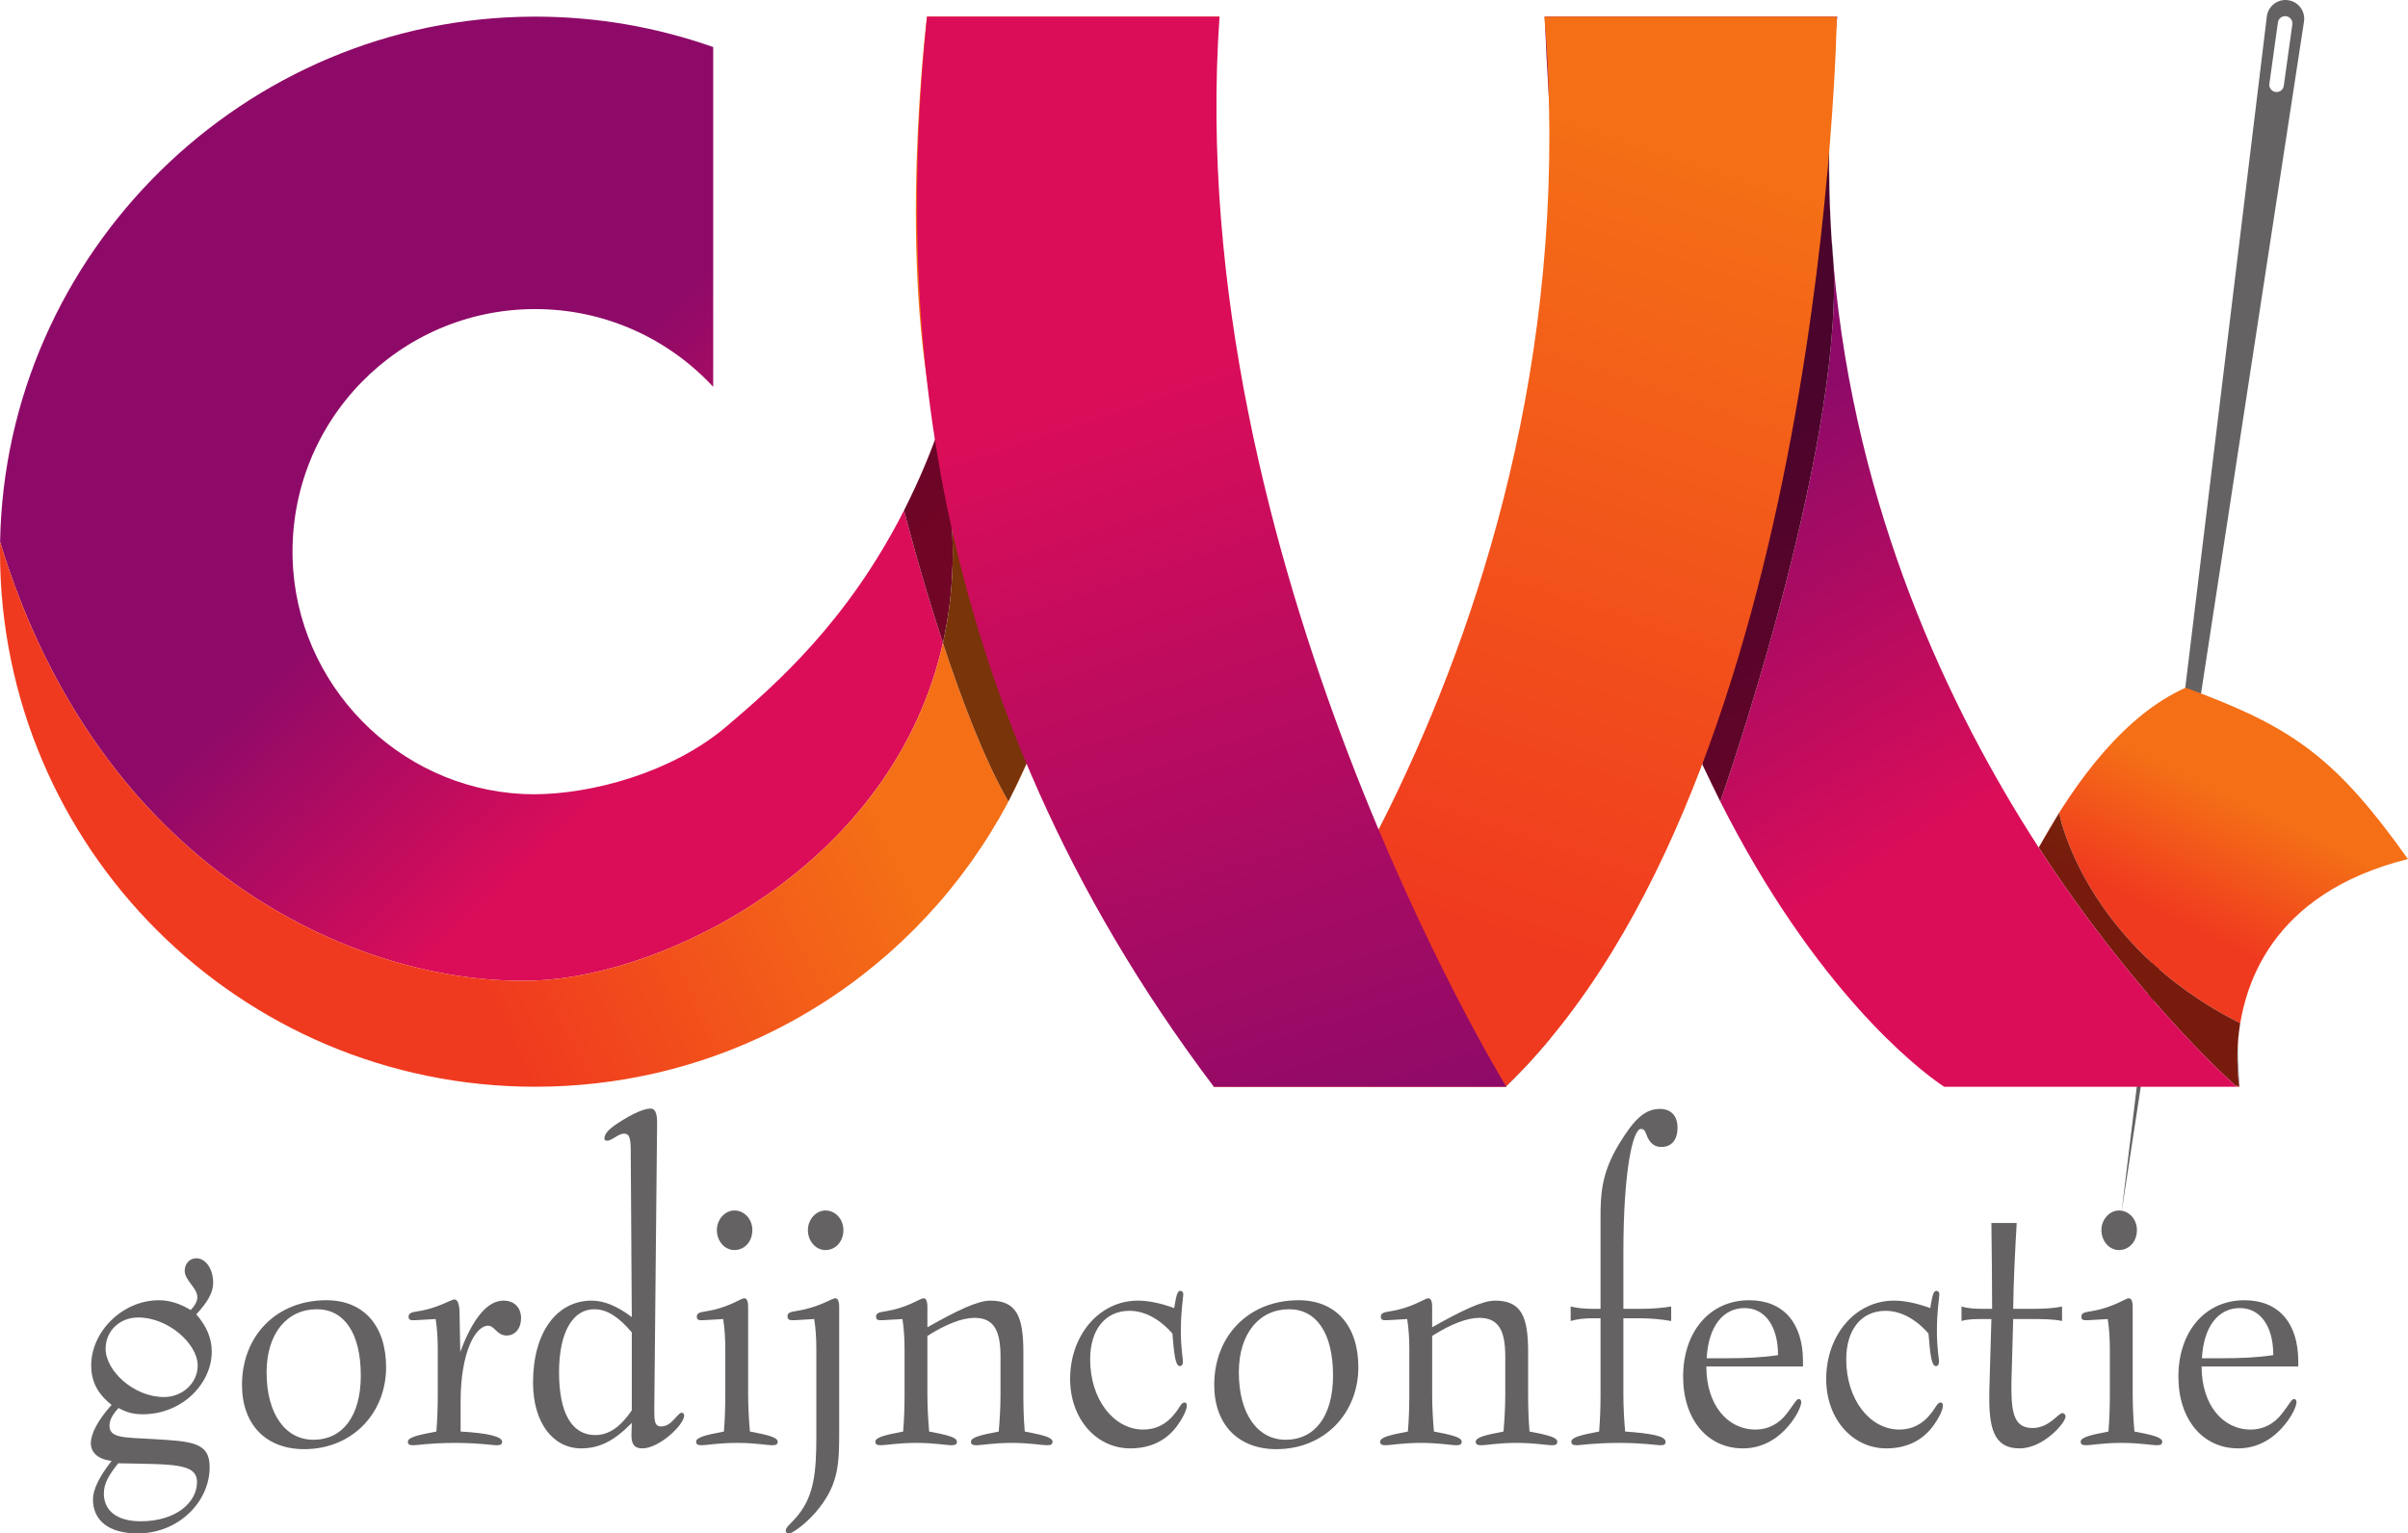 <?xml version="1.0" encoding="UTF-8"?>
<svg id="svg2" xmlns="http://www.w3.org/2000/svg" xmlns:xlink="http://www.w3.org/1999/xlink" viewBox="0 0 501.212 319.262">
  <defs>
    <clipPath id="clippath-1">
      <path d="M466.126,226.262h-.557s-.132-.114-.387-.341c.312.117.628.232.944.341M465.816,217.155c.057-1.255.2-2.479.461-4.134-32.548-16.368-37.697-43.772-37.697-43.772l-4.235,7.208v-.001c7.903-14.365,18.112-27.668,30.501-33.239.028-.012.057-.025.085-.039,1.099.407,2.164.807,3.201,1.205,19.277,7.393,28.327,13.689,43.065,34.472-28.688,7.178-34.549,26.665-35.383,38.3h0Z" style="fill: none;"/>
    </clipPath>
    <linearGradient id="Naamloos_verloop" data-name="Naamloos verloop" x1="-694.052" y1="631.336" x2="-693.052" y2="631.336" gradientTransform="translate(-23925.257 10007.19) rotate(115.741) scale(28.034 -28.034)" gradientUnits="userSpaceOnUse">
      <stop offset="0" stop-color="#f46f16"/>
      <stop offset=".988" stop-color="#f03a1f"/>
      <stop offset="1" stop-color="#f03a1f"/>
    </linearGradient>
    <clipPath id="clippath-2">
      <path d="M466.126,226.262c-.316-.109-.632-.224-.944-.341-2.904-2.6-21.707-19.933-40.836-49.464l4.235-7.208s5.149,27.404,37.697,43.772c-.261,1.656-.404,2.88-.461,4.134-.387,5.4.309,9.107.309,9.107Z" style="fill: none;"/>
    </clipPath>
    <linearGradient id="Naamloos_verloop_2" data-name="Naamloos verloop 2" x1="-694.052" y1="631.139" x2="-693.052" y2="631.139" gradientTransform="translate(-23925.257 10007.19) rotate(115.741) scale(28.034 -28.034)" gradientUnits="userSpaceOnUse">
      <stop offset="0" stop-color="#793409"/>
      <stop offset=".988" stop-color="#781b0d"/>
      <stop offset="1" stop-color="#781b0d"/>
    </linearGradient>
    <clipPath id="clippath-3">
      <path d="M465.568,226.262h-60.889s-76.688-47.663-83.148-222.8h60.889c-.98,8.409-1.525,16.633-1.687,24.649-2.507,29.663-26.423,131.003-26.423,131.003l3.755,7.761s25.156-71.316,23.615-111.296c4.533,50.589,23.76,91.691,42.665,120.876v.001c19.129,29.531,37.932,46.864,40.836,49.464.255.228.387.341.387.341Z" style="fill: none;"/>
    </clipPath>
    <linearGradient id="Naamloos_verloop_3" data-name="Naamloos verloop 3" x1="-697.842" y1="602.57" x2="-696.842" y2="602.57" gradientTransform="translate(19774.335 -109997.724) rotate(-120.854) scale(121.338 -121.338)" gradientUnits="userSpaceOnUse">
      <stop offset="0" stop-color="#db0d59"/>
      <stop offset=".19" stop-color="#db0d59"/>
      <stop offset=".236" stop-color="#db0d59"/>
      <stop offset="1" stop-color="#8e0a68"/>
    </linearGradient>
    <clipPath id="clippath-4">
      <path d="M136.264,223.476c39.223-8.947,70.551-38.61,81.911-76.86.003-.008.005-.016.008-.025-11.355,38.263-42.688,67.937-81.919,76.886M108.587,204.198c-34.949.003-87.765-23.136-108.569-91.345C.006,113.524,0,114.193,0,114.861c0-.668.006-1.337.018-2.008C1.08,52.577,50.82,3.621,111.104,3.462h.301c12.989,0,25.452,2.247,37.045,6.335v70.745c-9.227-9.955-22.407-16.192-37.051-16.192-28.373,0-51.283,23.396-50.491,51.948.725,26.136,21.816,47.723,47.931,49.012.725.036,1.469.055,2.235.055,12.105-.001,28.839-4.508,40.149-14.121,10.26-8.723,25.191-21.829,36.947-44.987.028.108,3.259,12.907,8.095,27.611-10.368,46.205-57.721,69.344-85.024,70.285-.871.031-1.76.045-2.655.045M224.17,122.138c3.173-21.672-1.511-33.468,4.013-59.88,5.159-24.665,16.059-44.119,21.851-53.203,1.379.567,2.172.985,2.172.985l-2.077,3.216-25.959,108.881M188.202,106.197c2.267-4.471,4.416-9.317,6.389-14.577-2.637,7.237-6.035,13.889-6.389,14.577M195.908,93.405c-.533-1.052-.979-1.687-1.307-1.813.183-.488.365-.983.547-1.479.271,1.101.524,2.204.76,3.292h0Z" style="fill: none;"/>
    </clipPath>
    <linearGradient id="Naamloos_verloop_4" data-name="Naamloos verloop 4" x1="-700.506" y1="602.718" x2="-699.506" y2="602.718" gradientTransform="translate(-3547.387 -81137.268) rotate(-133.34) scale(88.042 -88.042)" gradientUnits="userSpaceOnUse">
      <stop offset="0" stop-color="#db0d59"/>
      <stop offset=".19" stop-color="#db0d59"/>
      <stop offset=".236" stop-color="#db0d59"/>
      <stop offset="1" stop-color="#8e0a68"/>
    </linearGradient>
    <clipPath id="clippath-5">
      <path d="M111.4,226.262C49.876,226.262-.001,176.386,0,114.861c0-.668.006-1.337.018-2.008,20.804,68.209,73.619,91.348,108.569,91.345.895,0,1.784-.015,2.655-.045,27.303-.941,74.656-24.08,85.024-70.285,3.808,11.577,8.612,24.336,13.632,33.008,1.376-2.705,1.944-3.94,3.777-7.872,1.665-3.572-12.469-55.155-17.767-65.599-.236-1.088-.489-2.191-.761-3.296-8.675-35.291-2.195-86.647-2.195-86.647h60.888s-1.497,1.972-3.807,5.593c-5.792,9.084-16.692,28.537-21.851,53.203-5.524,26.412-.84,38.208-4.013,59.88-.972,6.635-2.68,14.196-5.643,23.384-.132.411-.247.765-.344,1.068-.003.009-.005.017-.008.025-11.36,38.251-42.688,67.913-81.911,76.86-7.993,1.824-16.316,2.786-24.864,2.786Z" style="fill: none;"/>
    </clipPath>
    <linearGradient id="Naamloos_verloop_5" data-name="Naamloos verloop 5" x1="-698.332" y1="611.934" x2="-697.332" y2="611.934" gradientTransform="translate(-79703.978 -23099.67) rotate(154.983) scale(89.572 -89.572)" gradientUnits="userSpaceOnUse">
      <stop offset="0" stop-color="#f46f16"/>
      <stop offset=".988" stop-color="#f03a1f"/>
      <stop offset="1" stop-color="#f03a1f"/>
    </linearGradient>
    <clipPath id="clippath-6">
      <path d="M196.266,133.868c-4.836-14.704-8.067-27.503-8.095-27.611.009-.02.021-.041.031-.06.355-.688,3.752-7.34,6.389-14.577.004-.012.007-.016.011-.028.328.127.773.761,1.307,1.813,3.247,15.043,3.037,28.519.357,40.463h-0Z" style="fill: none;"/>
    </clipPath>
    <linearGradient id="Naamloos_verloop_6" data-name="Naamloos verloop 6" x1="-700.506" y1="602.456" x2="-699.506" y2="602.456" gradientTransform="translate(-3547.387 -81137.268) rotate(-133.34) scale(88.042 -88.042)" gradientUnits="userSpaceOnUse">
      <stop offset="0" stop-color="#700526"/>
      <stop offset=".19" stop-color="#700526"/>
      <stop offset="1" stop-color="#4b042c"/>
    </linearGradient>
    <clipPath id="clippath-7">
      <path d="M209.898,166.876c-5.02-8.672-9.824-21.431-13.632-33.008,2.68-11.944,2.889-25.42-.357-40.463,5.297,10.444,19.432,62.027,17.767,65.599-1.833,3.932-2.401,5.167-3.777,7.872Z" style="fill: none;"/>
    </clipPath>
    <linearGradient id="Naamloos_verloop_7" data-name="Naamloos verloop 7" x1="-698.332" y1="612.269" x2="-697.332" y2="612.269" gradientTransform="translate(-79703.978 -23099.67) rotate(154.983) scale(89.572 -89.572)" gradientUnits="userSpaceOnUse">
      <stop offset="0" stop-color="#793409"/>
      <stop offset=".988" stop-color="#781b0d"/>
      <stop offset="1" stop-color="#781b0d"/>
    </linearGradient>
    <clipPath id="clippath-8">
      <path d="M358.066,166.876l-3.755-7.761s23.916-101.34,26.423-131.003c-.191,9.443.152,18.596.947,27.468,1.541,39.98-23.615,111.296-23.615,111.296Z" style="fill: none;"/>
    </clipPath>
    <linearGradient id="Naamloos_verloop_8" data-name="Naamloos verloop 8" x1="-697.842" y1="602.625" x2="-696.842" y2="602.625" gradientTransform="translate(19774.335 -109997.724) rotate(-120.854) scale(121.338 -121.338)" gradientUnits="userSpaceOnUse">
      <stop offset="0" stop-color="#700526"/>
      <stop offset=".19" stop-color="#700526"/>
      <stop offset="1" stop-color="#4b042c"/>
    </linearGradient>
    <clipPath id="clippath-9">
      <path d="M313.398,226.262h-60.889c.005.12,79.992-91.252,68.935-222.8h60.889s-2.335,158.604-68.935,222.8Z" style="fill: none;"/>
    </clipPath>
    <linearGradient id="Naamloos_verloop_9" data-name="Naamloos verloop 9" x1="-692.699" y1="610.181" x2="-691.699" y2="610.181" gradientTransform="translate(-134182.716 78451.85) rotate(108.387) scale(168.693 -168.693)" gradientUnits="userSpaceOnUse">
      <stop offset="0" stop-color="#f46f16"/>
      <stop offset=".988" stop-color="#f03a1f"/>
      <stop offset="1" stop-color="#f03a1f"/>
    </linearGradient>
    <clipPath id="clippath-10">
      <path d="M313.54,226.262h-60.889C190.606,144.029,186.88,62.509,192.951,3.462h60.889c-7.92,112.909,59.7,222.8,59.7,222.8Z" style="fill: none;"/>
    </clipPath>
    <linearGradient id="Naamloos_verloop_10" data-name="Naamloos verloop 10" x1="-690.854" y1="608.454" x2="-689.854" y2="608.454" gradientTransform="translate(-76521.14 181379.113) rotate(71.565) scale(213.898 -213.898)" gradientUnits="userSpaceOnUse">
      <stop offset="0" stop-color="#db0d59"/>
      <stop offset=".19" stop-color="#db0d59"/>
      <stop offset=".236" stop-color="#db0d59"/>
      <stop offset="1" stop-color="#8e0a68"/>
    </linearGradient>
  </defs>
  <g id="g10">
    <g id="g12">
      <path id="path24" d="M473.648,19.152c.825.115,1.593-.467,1.709-1.292l1.779-12.775c.115-.827-.467-1.595-1.291-1.711-.827-.115-1.596.467-1.711,1.292l-1.777,12.776c-.116.825.465,1.595,1.291,1.709M441.57,252.5L471.83,3.434c.275-2.26,2.416-3.807,4.648-3.356,2.043.412,3.401,2.356,3.087,4.417l-37.995,248.004" style="fill: #656263;"/>
      <g id="g26">
        <g style="clip-path: url(#clippath-1);">
          <g id="g28">
            <path id="path42" d="M466.126,226.262h-.557s-.132-.114-.387-.341c.312.117.628.232.944.341h0M465.816,217.155c.057-1.255.2-2.479.461-4.134-32.548-16.368-37.697-43.772-37.697-43.772l-4.235,7.208h0v-.001c7.903-14.365,18.112-27.668,30.501-33.239.028-.012.057-.025.085-.039,1.099.407,2.164.807,3.201,1.205,19.277,7.393,28.327,13.689,43.065,34.472-28.688,7.179-34.549,26.665-35.383,38.3" style="fill: url(#Naamloos_verloop);"/>
          </g>
        </g>
      </g>
      <path id="path44" d="M466.126,226.262s-.696-3.707-.309-9.107c-.1,2.16.057,4.409.309,9.107" style="fill: #7f7d7e;"/>
      <g id="g46">
        <g style="clip-path: url(#clippath-2);">
          <g id="g48">
            <path id="path62" d="M466.126,226.262c-.316-.109-.632-.224-.944-.341-2.904-2.6-21.707-19.933-40.836-49.464h0l4.235-7.208s5.149,27.404,37.697,43.772c-.261,1.656-.404,2.88-.461,4.134-.387,5.4.309,9.107.309,9.107h0" style="fill: url(#Naamloos_verloop_2);"/>
          </g>
        </g>
      </g>
      <g id="g64">
        <g style="clip-path: url(#clippath-3);">
          <g id="g66">
            <path id="path82" d="M465.568,226.262h-60.889s-76.688-47.663-83.148-222.8h60.889c-.98,8.409-1.525,16.633-1.687,24.649-2.507,29.663-26.423,131.003-26.423,131.003l3.755,7.761s25.156-71.316,23.615-111.296c4.533,50.589,23.76,91.691,42.665,120.876v.001c19.129,29.531,37.932,46.864,40.836,49.464.255.228.387.341.387.341h0" style="fill: url(#Naamloos_verloop_3);"/>
          </g>
        </g>
      </g>
      <g id="g84">
        <g style="clip-path: url(#clippath-4);">
          <g id="g86">
            <path id="path102" d="M136.264,223.476c39.223-8.947,70.551-38.61,81.911-76.86.003-.008.005-.016.008-.025-11.355,38.263-42.688,67.937-81.919,76.886M108.587,204.198c-34.949.003-87.765-23.136-108.569-91.345C.006,113.524,0,114.193,0,114.861c0-.668.006-1.337.018-2.008C1.08,52.577,50.82,3.621,111.104,3.462h.301c12.989,0,25.452,2.247,37.045,6.335v70.745c-9.227-9.955-22.407-16.192-37.051-16.192-28.373,0-51.283,23.396-50.491,51.948.725,26.136,21.816,47.723,47.931,49.012.725.036,1.469.055,2.235.055,12.105-.001,28.839-4.508,40.149-14.121,10.26-8.723,25.191-21.829,36.947-44.987.028.108,3.259,12.907,8.095,27.611-10.368,46.205-57.721,69.344-85.024,70.285-.871.031-1.76.045-2.655.045M224.17,122.138c3.173-21.672-1.511-33.468,4.013-59.88,5.159-24.665,16.059-44.119,21.851-53.203,1.379.567,2.172.985,2.172.985l-2.077,3.216-25.959,108.881M188.202,106.197c2.267-4.471,4.416-9.317,6.389-14.577-2.637,7.237-6.035,13.889-6.389,14.577M195.908,93.405c-.533-1.052-.979-1.687-1.307-1.813.183-.488.365-.983.547-1.479.271,1.101.524,2.204.76,3.292" style="fill: url(#Naamloos_verloop_4);"/>
          </g>
        </g>
      </g>
      <g id="g104">
        <g style="clip-path: url(#clippath-5);">
          <g id="g106">
            <path id="path120" d="M111.4,226.262C49.876,226.262-.001,176.386,0,114.861,0,114.193.006,113.524.018,112.853c20.804,68.209,73.619,91.348,108.569,91.345.895,0,1.784-.015,2.655-.045,27.303-.941,74.656-24.08,85.024-70.285,3.808,11.577,8.612,24.336,13.632,33.008,1.376-2.705,1.944-3.94,3.777-7.872,1.665-3.572-12.469-55.155-17.767-65.599-.236-1.088-.489-2.191-.761-3.296h0c-8.675-35.291-2.195-86.647-2.195-86.647h60.888s-1.497,1.972-3.807,5.593c-5.792,9.084-16.692,28.537-21.851,53.203-5.524,26.412-.84,38.208-4.013,59.88-.972,6.635-2.68,14.196-5.643,23.384-.132.411-.247.765-.344,1.068-.003.009-.005.017-.008.025-11.36,38.251-42.688,67.913-81.911,76.86-7.993,1.824-16.316,2.786-24.864,2.786" style="fill: url(#Naamloos_verloop_5);"/>
          </g>
        </g>
      </g>
      <path id="path122" d="M188.171,106.257v-.001s.011-.02.031-.059c-.009.019-.021.04-.031.06M194.591,91.62c.004-.009.007-.019.011-.028h0c-.004.012-.007.016-.011.028" style="fill: #7f7d7e;"/>
      <g id="g124">
        <g style="clip-path: url(#clippath-6);">
          <g id="g126">
            <path id="path140" d="M196.266,133.868c-4.836-14.704-8.067-27.503-8.095-27.611.009-.02.021-.041.031-.06.355-.688,3.752-7.34,6.389-14.577.004-.012.007-.016.011-.028.328.127.773.761,1.307,1.813,3.247,15.043,3.037,28.519.357,40.463" style="fill: url(#Naamloos_verloop_6);"/>
          </g>
        </g>
      </g>
      <g id="g142">
        <g style="clip-path: url(#clippath-7);">
          <g id="g144">
            <path id="path158" d="M209.898,166.876c-5.02-8.672-9.824-21.431-13.632-33.008,2.68-11.944,2.889-25.42-.357-40.463,5.297,10.444,19.432,62.027,17.767,65.599-1.833,3.932-2.401,5.167-3.777,7.872" style="fill: url(#Naamloos_verloop_7);"/>
          </g>
        </g>
      </g>
      <path id="path160" d="M313.398,226.262c-11.725-11.724-26.441-53.547-26.441-53.547l3.132-5.84s11.445,35.818,32.572,49.383c-3.539,4.279-5.943,6.759-9.263,10.004" style="fill: #7f7d7e;"/>
      <path id="path162" d="M28.787,274.298c-3.951,0-6.804,2.857-6.804,6.528,0,4.569,5.853,10.038,12.144,10.038,3.952,0,7.023-3.019,7.023-6.528,0-4.569-6.145-10.037-12.363-10.037ZM21.616,310.938c0,3.591,2.707,5.793,7.682,5.793,7.317,0,11.706-3.916,11.706-8.16,0-3.999-5.121-3.672-16.388-3.916-1.901,2.366-2.999,4.161-2.999,6.283ZM18.983,284.254c0-6.936,6.438-13.547,14.12-13.547,2.268,0,4.39.733,6.585,2.04.951-.98,1.39-1.876,1.39-2.693,0-1.876-2.634-3.508-2.634-5.467,0-1.47,1.025-2.611,2.415-2.611,1.903,0,3.512,2.121,3.512,5.14,0,2.04-1.244,4.08-3.512,6.529,2.195,2.528,3.219,5.059,3.219,7.751,0,6.61-6.072,13.057-14.412,13.057-1.829,0-3.439-.408-4.975-1.306-1.244,1.306-1.902,2.53-1.902,3.672,0,2.612,3,2.448,8.706,2.775,8.487.49,12.145.653,12.145,5.876,0,7.181-6.439,13.791-14.998,13.791-5.999,0-9.291-2.693-9.291-7.1,0-1.957,1.243-4.652,3.877-7.997-2.78-.327-4.316-1.714-4.316-3.672,0-1.957,1.39-4.732,4.316-7.997-2.926-2.284-4.243-4.895-4.243-8.241" style="fill: #656263;"/>
      <path id="path164" d="M75.098,286.376c0-8.895-3.511-13.791-9.145-13.791-6.219,0-10.463,5.06-10.463,13.137,0,8.815,4.024,14.037,9.731,14.037,6.072,0,9.877-4.897,9.877-13.384ZM63.319,301.717c-7.975,0-12.949-5.141-12.949-13.383,0-10.2,7.17-17.627,17.558-17.627,7.755,0,12.437,5.304,12.437,13.953,0,9.549-7.023,17.056-17.047,17.056" style="fill: #656263;"/>
      <path id="path166" d="M91.121,290.293v-9.467c0-2.203-.146-4.325-.439-6.201l-4.317.245h-.439c-.585,0-.879-.164-.879-.734,0-1.144,1.39-.899,3.658-1.469,3.292-.816,5.193-2.121,5.925-2.121.585,0,1.025.979,1.025,2.856l.145,8.079c2.635-7.1,5.708-10.691,8.999-10.691,2.268,0,3.659,1.469,3.659,3.672,0,2.123-1.244,3.591-3,3.591-2.048,0-2.487-2.04-3.877-2.04-2.56,0-5.707,5.385-5.707,15.751v6.284c5.78.325,8.633,1.059,8.633,2.12,0,.572-.365.734-1.171.734-.732,0-3.659-.489-8.56-.489-5.195,0-8.047.489-8.706.489-.805,0-1.171-.163-1.171-.734,0-.897,1.975-1.387,5.927-2.12.219-2.612.292-5.222.292-7.753" style="fill: #656263;"/>
      <path id="path168" d="M123.678,272.585c-4.389,0-7.316,4.651-7.316,13.137,0,8.569,2.707,13.057,7.536,13.057,2.852,0,5.267-1.715,7.608-5.141v-16.239c-2.707-3.184-5.121-4.815-7.828-4.815h-0ZM129.896,236.026c-1.244,0-2.488,1.468-3.512,1.468-.365,0-.585-.162-.585-.406,0-1.061.879-1.959,2.708-3.184,3.219-2.121,5.56-3.1,6.949-3.1.879,0,1.317.979,1.317,2.855l-.585,59.328c0,2.855,0,3.998,1.463,3.998,2.195,0,3.365-2.857,4.244-2.857.292,0,.512.245.512.572,0,1.957-5.195,6.853-8.707,6.853-1.609,0-2.268-.815-2.268-2.692l.073-2.61c-3.512,3.589-6.584,5.303-10.535,5.303-5.78,0-10.023-5.222-10.023-13.708,0-10.527,4.975-17.056,12.217-17.056,2.56,0,5.341,1.144,8.34,3.427l-.219-34.273c0-2.692-.147-3.916-1.391-3.916" style="fill: #656263;"/>
      <path id="path170" d="M152.87,252.021c2.048,0,3.731,1.794,3.731,4.08,0,2.367-1.609,4.161-3.731,4.161-2.049,0-3.659-1.877-3.659-4.161,0-2.204,1.683-4.08,3.659-4.08ZM156.088,298.046c3.877.733,5.78,1.223,5.78,2.12,0,.572-.365.734-1.171.734-1.024,0-3.512-.489-7.316-.489-3.805,0-6.292.489-7.316.489-.805,0-1.171-.163-1.171-.734,0-.897,1.901-1.387,5.78-2.12.219-2.694.292-5.222.292-7.753v-9.467c0-2.203-.147-4.325-.439-6.201l-4.171.245h-.439c-.585,0-.879-.164-.879-.734,0-1.144,1.391-.899,3.659-1.469,3.659-.899,5.56-2.367,6.219-2.367.512,0,.805.572.805,1.796v18.197c0,2.611.147,5.222.365,7.753" style="fill: #656263;"/>
      <path id="path172" d="M171.818,252.021c2.049,0,3.732,1.794,3.732,4.08,0,2.367-1.609,4.161-3.732,4.161-2.048,0-3.657-1.877-3.657-4.161,0-2.204,1.683-4.08,3.657-4.08ZM169.478,274.625l-4.171.245h-.367c-.657,0-1.024-.164-1.024-.817,0-1.141,1.391-.896,3.659-1.468,3.731-.899,5.633-2.285,6.292-2.285.512,0,.804.572.804,1.796v26.031c0,6.284-.073,10.609-4.097,15.751-2.78,3.59-5.852,5.385-6.219,5.385-.511,0-.804-.163-.804-.571,0-.816,1.097-1.388,2.707-3.428,3.145-3.999,3.659-8.732,3.659-16.076v-18.361c0-2.203-.147-4.325-.439-6.201" style="fill: #656263;"/>
      <path id="path174" d="M193.4,298.046c3.879.733,5.78,1.223,5.78,2.12,0,.572-.365.734-1.171.734-1.024,0-3.512-.489-7.316-.489s-6.292.489-7.316.489c-.805,0-1.171-.163-1.171-.734,0-.897,1.903-1.387,5.78-2.12.219-2.694.293-5.222.293-7.753v-9.467c0-2.203-.147-4.325-.44-6.201l-4.169.245h-.439c-.585,0-.879-.164-.879-.734,0-1.144,1.389-.899,3.657-1.469,3.659-.899,5.56-2.367,6.22-2.367.511,0,.804.572.804,1.796v4.243c6.219-3.509,10.463-5.549,13.096-5.549,5.487,0,6.877,3.347,6.877,10.691v8.813c0,2.611.073,5.222.292,7.753,3.877.733,5.78,1.223,5.78,2.12,0,.572-.365.734-1.171.734-1.024,0-3.512-.489-7.316-.489-3.805,0-6.292.489-7.316.489-.805,0-1.171-.163-1.171-.734,0-.897,1.903-1.387,5.78-2.12.219-2.612.365-5.222.365-7.753v-7.835c0-5.468-1.389-8.079-5.413-8.079-2.488,0-5.78,1.224-9.804,3.755v12.159c0,2.611.147,5.222.365,7.753" style="fill: #656263;"/>
      <path id="path176" d="M235.103,272.912c-5.048,0-8.193,3.916-8.193,10.119,0,8.404,4.975,14.606,11.047,14.606,2.561,0,4.829-1.061,6.585-3.345.951-1.143,1.316-2.285,1.975-2.285.367,0,.512.163.512.652,0,.655-.512,2.042-1.756,3.836-2.267,3.345-5.705,5.059-10.023,5.059-7.023,0-12.511-6.119-12.511-14.444,0-9.139,6.073-16.32,14.12-16.32,2.123,0,4.609.49,7.536,1.551.439-2.448.585-3.591,1.317-3.591.292,0,.585.327.585.654,0,.815-.512,3.427-.512,7.753,0,3.59.439,5.712.439,6.281,0,.655-.22.98-.659.98-.879,0-1.171-2.204-1.536-6.772-2.708-3.102-5.853-4.733-8.927-4.733" style="fill: #656263;"/>
      <path id="path178" d="M277.463,286.376c0-8.895-3.511-13.791-9.144-13.791-6.219,0-10.463,5.06-10.463,13.137,0,8.815,4.024,14.037,9.731,14.037,6.073,0,9.876-4.897,9.876-13.384ZM265.684,301.717c-7.975,0-12.949-5.141-12.949-13.383,0-10.2,7.169-17.627,17.559-17.627,7.756,0,12.439,5.304,12.439,13.953,0,9.549-7.024,17.056-17.048,17.056" style="fill: #656263;"/>
      <path id="path180" d="M298.462,298.046c3.877.733,5.78,1.223,5.78,2.12,0,.572-.367.734-1.171.734-1.024,0-3.512-.489-7.316-.489s-6.293.489-7.316.489c-.805,0-1.171-.163-1.171-.734,0-.897,1.903-1.387,5.78-2.12.219-2.694.292-5.222.292-7.753v-9.467c0-2.203-.147-4.325-.44-6.201l-4.169.245h-.44c-.584,0-.877-.164-.877-.734,0-1.144,1.391-.899,3.657-1.469,3.66-.899,5.563-2.367,6.22-2.367.513,0,.804.572.804,1.796v4.243c6.22-3.509,10.463-5.549,13.097-5.549,5.487,0,6.877,3.347,6.877,10.691v8.813c0,2.611.073,5.222.292,7.753,3.877.733,5.78,1.223,5.78,2.12,0,.572-.367.734-1.171.734-1.024,0-3.512-.489-7.317-.489-3.803,0-6.291.489-7.315.489-.804,0-1.171-.163-1.171-.734,0-.897,1.903-1.387,5.779-2.12.22-2.612.367-5.222.367-7.753v-7.835c0-5.468-1.389-8.079-5.413-8.079-2.488,0-5.78,1.224-9.805,3.755v12.159c0,2.611.148,5.222.367,7.753" style="fill: #656263;"/>
      <path id="path182" d="M341.263,272.502c2.488,0,4.609-.163,6.584-.49v3.02c-1.975-.327-4.096-.572-6.584-.572h-3.365v15.832c0,2.611.145,5.222.365,7.753,5.633.407,8.413.979,8.413,2.12,0,.572-.292.734-1.096.734-.732,0-3.587-.489-8.56-.489-5.123,0-8.048.489-8.78.489-.805,0-1.171-.163-1.171-.734,0-.897,1.903-1.387,5.78-2.12.219-2.612.293-5.222.293-7.753v-15.832h-1.537c-1.756,0-3.292.164-4.681.572v-3.02c1.316.327,2.852.49,4.681.49h1.537v-19.012c0-4.733.145-9.223,3.877-15.343,2.999-4.896,5.193-7.263,8.485-7.263,2.341,0,3.659,1.469,3.659,3.917,0,2.529-1.243,3.998-3.365,3.998-1.316,0-2.196-.653-2.853-1.958-.439-.979-.513-1.796-1.391-1.796-1.681,0-3.657,8.651-3.657,25.706v11.751h3.365" style="fill: #656263;"/>
      <path id="path184" d="M359.554,282.785c3.877,0,7.388-.163,10.536-.653,0-6.12-2.781-9.792-6.951-9.792-4.464,0-7.537,3.755-7.903,10.445h4.317ZM365.407,297.637c2.56,0,4.828-1.143,6.511-3.345,1.463-1.877,1.975-3.02,2.488-3.02.292,0,.512.245.512.653,0,.652-.587,2.203-1.903,3.999-2.707,3.672-6.219,5.629-10.243,5.629-7.389,0-12.437-6.038-12.437-14.933,0-9.384,5.56-15.912,13.755-15.912,7.023,0,11.193,4.652,11.193,12.729v1.061h-20.12c0,7.997,4.391,13.139,10.244,13.139" style="fill: #656263;"/>
      <path id="path186" d="M392.478,272.912c-5.048,0-8.195,3.916-8.195,10.119,0,8.404,4.975,14.606,11.047,14.606,2.56,0,4.828-1.061,6.585-3.345.951-1.143,1.316-2.285,1.975-2.285.367,0,.512.163.512.652,0,.655-.512,2.042-1.755,3.836-2.269,3.345-5.708,5.059-10.024,5.059-7.024,0-12.511-6.119-12.511-14.444,0-9.139,6.072-16.32,14.12-16.32,2.123,0,4.609.49,7.535,1.551.44-2.448.587-3.591,1.319-3.591.292,0,.584.327.584.654,0,.815-.512,3.427-.512,7.753,0,3.59.439,5.712.439,6.281,0,.655-.219.98-.659.98-.877,0-1.171-2.204-1.535-6.772-2.707-3.102-5.855-4.733-8.925-4.733" style="fill: #656263;"/>
      <path id="path188" d="M412.963,274.625c-1.828,0-3.365,0-4.683.408v-3.02c1.317.409,2.855.49,4.683.49h1.684c0-5.792-.075-11.751-.148-17.871h5.268c-.365,6.201-.659,12.159-.731,17.871h3.584c2.561,0,4.683-.08,6.585-.49v3.02c-1.903-.408-4.024-.408-6.585-.408h-3.584l-.367,13.22v1.387c0,5.468.877,8.079,4.389,8.079s5.341-3.1,6.219-3.1c.367,0,.659.327.659.733,0,1.224-4.536,6.609-9.584,6.609-4.756,0-6.292-3.263-6.292-10.2v-1.549l.439-15.179h-1.536" style="fill: #656263;"/>
      <path id="path190" d="M441.056,252.021c2.048,0,3.732,1.794,3.732,4.08,0,2.367-1.609,4.161-3.732,4.161-2.048,0-3.657-1.877-3.657-4.161,0-2.204,1.683-4.08,3.657-4.08ZM444.275,298.046c3.877.733,5.78,1.223,5.78,2.12,0,.572-.365.734-1.171.734-1.023,0-3.511-.489-7.316-.489-3.804,0-6.292.489-7.315.489-.805,0-1.171-.163-1.171-.734,0-.897,1.901-1.387,5.779-2.12.22-2.694.292-5.222.292-7.753v-9.467c0-2.203-.145-4.325-.439-6.201l-4.171.245h-.439c-.584,0-.877-.164-.877-.734,0-1.144,1.391-.899,3.657-1.469,3.659-.899,5.561-2.367,6.219-2.367.513,0,.805.572.805,1.796v18.197c0,2.611.147,5.222.365,7.753" style="fill: #656263;"/>
      <path id="path192" d="M462.64,282.785c3.877,0,7.388-.163,10.535-.653,0-6.12-2.781-9.792-6.951-9.792-4.463,0-7.536,3.755-7.903,10.445h4.319ZM468.492,297.637c2.56,0,4.828-1.143,6.511-3.345,1.464-1.877,1.976-3.02,2.488-3.02.292,0,.512.245.512.653,0,.652-.585,2.203-1.903,3.999-2.707,3.672-6.219,5.629-10.241,5.629-7.389,0-12.437-6.038-12.437-14.933,0-9.384,5.56-15.912,13.753-15.912,7.024,0,11.195,4.652,11.195,12.729v1.061h-20.12c0,7.997,4.391,13.139,10.243,13.139" style="fill: #656263;"/>
      <path id="path194" d="M381.68,55.58c-.795-8.872-1.137-18.025-.947-27.468v-.011c-.003,10.487.071,14.047.487,21.539.229,1.887.381,3.871.46,5.94" style="fill: #7f7d7e;"/>
      <g id="g196">
        <g style="clip-path: url(#clippath-8);">
          <g id="g198">
            <path id="path212" d="M358.066,166.876l-3.755-7.761s23.916-101.34,26.423-131.003c-.191,9.443.152,18.596.947,27.468,1.541,39.98-23.615,111.296-23.615,111.296" style="fill: url(#Naamloos_verloop_8);"/>
          </g>
        </g>
      </g>
      <g id="g214">
        <g style="clip-path: url(#clippath-9);">
          <g id="g216">
            <path id="path230" d="M313.398,226.262h-60.889c.005.12,79.992-91.252,68.935-222.8h60.889s-2.335,158.604-68.935,222.8" style="fill: url(#Naamloos_verloop_9);"/>
          </g>
        </g>
      </g>
      <g id="g232">
        <g style="clip-path: url(#clippath-10);">
          <g id="g234">
            <path id="path250" d="M313.54,226.262h-60.889C190.606,144.029,186.88,62.509,192.951,3.462h60.889c-7.92,112.909,59.7,222.8,59.7,222.8" style="fill: url(#Naamloos_verloop_10);"/>
          </g>
        </g>
      </g>
    </g>
  </g>
</svg>